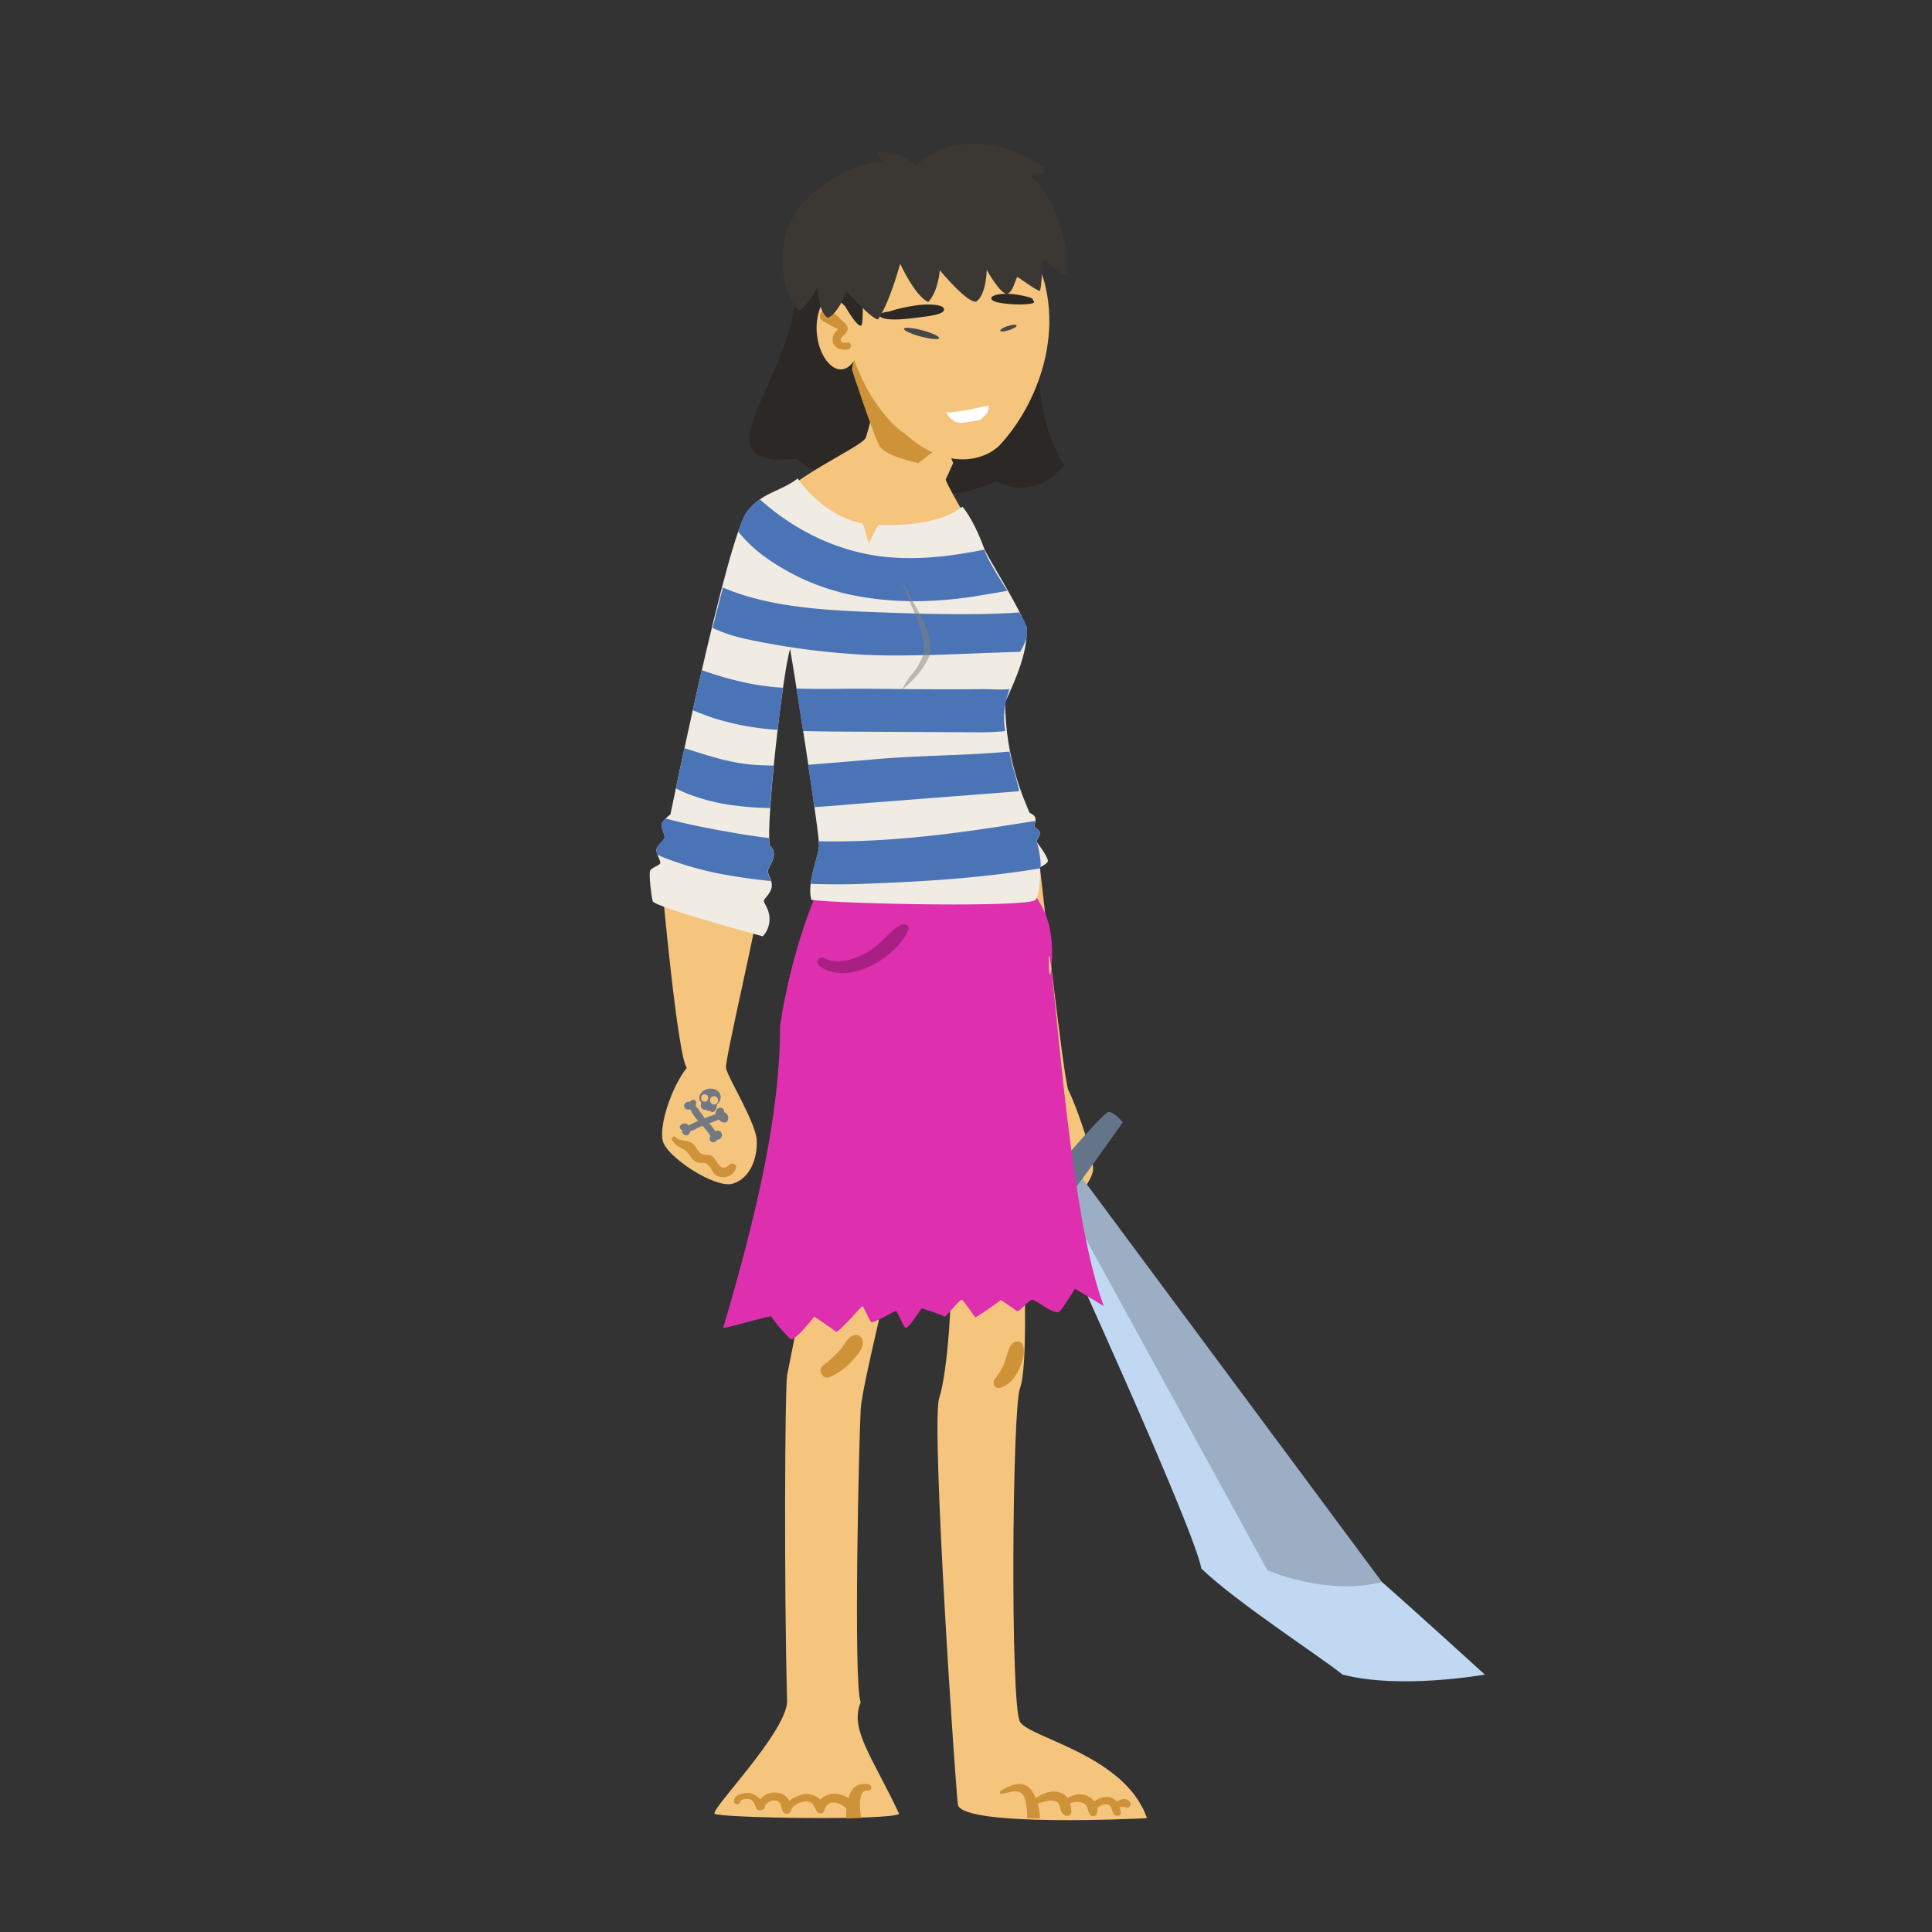 <svg xmlns="http://www.w3.org/2000/svg" width="901" height="901" fill="none" xmlns:v="https://vecta.io/nano"><rect width="100%" height="100%" fill="#333333" stroke="none"/><path d="M375.914 596.915l-8.83 44.4c-1.01 5.55-1.51 97.59 0 152.53-1.26 15.14-35.82 49.98-33.8 52s83.484 3.28 86.004 0c-12.604-26.845-23.184-39.345-17.894-52-3.54-8.36-.71-125.87 0-136.72s12.86-58.52 12.61-60.29-38.09.08-38.09.08zm67.101.51c1.26 4-1 42.63-5 54.49S446.028 840.24 446.788 842c4.319 10 84.307 6.155 88.097 5.905-10.097-29.405-54.64-37.335-59.2-44.905s-3.69-145.795 0-155.635 1.94-54 1.94-54l-34.61 4.06zm41.62-196S496.019 504.46 498.289 508.5s11.5 28.68 11.5 36.5-18.094 26.395-23.134 20.635-21.44-161.44-19.93-164.21 17.91 0 17.91 0zm-175.571 14.67S316.068 492.7 320.288 498c-6.86 8.57-12.984 26.44-11.224 34s24.644 22.52 32.724 20 11.396-11.68 11.146-20-13.87-30-14.37-34 15.13-69.845 14.37-72.375-43.87-9.53-43.87-9.53z" fill="#f5c57d"/><path d="M496.705 539.335c-2.49.69-4.43 2.84-6.52 4.28-2.25 1.54-4.83 2.58-6.95 4.26-1.31 1-1.38 3.29-.6 4.63a4 4 0 0 0 4.31 1.75c2.82-.54 5.64-2.71 7.86-4.46s5-4 5.51-6.85c.118-.498.106-1.018-.033-1.51s-.403-.94-.765-1.302-.81-.625-1.302-.765-1.012-.151-1.51-.033z" fill="#ce9238"/><path d="M371.288 138c-4.026 41.965-47 80.5 0 76 41.5 31.5 44-48 44-48s-3.274-25.465-9.964-36.145S371.288 138 371.288 138zm70 50c-1.537 26.902-19.5 54 23.5 36.5 13.947 6.857 24.461.764 31.5-7.5-14.5-23.5-11.5-51-11.5-51l-15-24c-6.69-10.68-28.5 46-28.5 46z" fill="#2b2826"/><path d="M502.915 569.095l102.75 144.5s21.44 14.89 38.85 24.22c13.62 11.85 47.93 43.13 47.93 43.13s-39.36 7.07-66.35 0c-8.82-7.31-49.69-33.8-65.83-49.44-3.28-18.41-65.09-153.62-65.09-153.62l7.74-8.79z" fill="#c0d8f2"/><path d="M499.614 542.575l144.9 195.24c-26.24 6.56-53.48-5.55-53.48-5.55l-85-155.14c-3-4.66-10.85.76-10.85.76l-7.48-12.88 11.91-22.43z" fill="#9baec4"/><path d="M480.865 558.095c.51 0 33.3-39.52 36.16-39.52s6.56 4.87 6.56 4.87-45.58 65.09-47.6 60.71 4.88-26.06 4.88-26.06z" fill="#64758a"/><path d="M379.788 419s-11 25.5-16 59.5c0 40.5-10.5 86.5-26.5 140.705.5.67 22.42-6.045 22.5-5.205s7.15 9.32 9 10.5 11-10.5 11-10.5 8.84 6 10 7 11.846-11.885 12.386-11.885 2.86 5.71 3.87 7.23 10.93-5.22 11.77-4.88 3.2 6.73 4.38 7.74 7.594-9.08 7.594-9.08 9.83 3.035 10.5 3.875 7.49-8.755 8.5-7.745 5.67 7.56 6 8.07 12-8.07 12-8.07 5.99 4.03 7.5 5.21c2.054 0 5.31-5.71 7.5-5.21s10.32 7.57 12.5 5.21 7-10.465 7-10.465l13.5 8.115c-14.5-38.615-20.731-125.6-24.494-157.615-1.124 12.364-2.057-17.5 0 0 2-22-5.336-29.64-6.506-32.5s-104 0-104 0z" fill="#de2fae"/><path d="M444.524 215.935l-3.46 7.65c-.15 1.18 8.67 16.4 8.67 16.4s-40.52 51.62-83.58-11.1c13.63-11.27 36.5-21.36 37.67-24.89s5.39-20 5.39-20l8.91-33.68 26.4 65.62z" fill="#f5c57d"/><path d="M397.288 172.381s10.197 31.131 13 35.773 18 7.846 18 7.846l10-7.846-39.004-43.122c-.786-.598-1.996 7.349-1.996 7.349z" fill="#ce9238"/><path d="M394.394 143.305c0-.5-10.09-11.6-13.11 4.54s9.24 32.42 17.15 20.14c5.55 16.32 16.614 30.165 23.854 34.515 19.5 17.5 37.469 12.271 44.5 4.5 19-21 31.634-58.06 14.5-90.045 1.68-14.63-76.464-.84-78.134 0s0 32.46-1.35 34.64-7.41-8.29-7.41-8.29z" fill="#f5c57d"/><path d="M395.245 159.745c-1 .11-3.32.5-3.17-1.44.06-.79 1.12-1.55 1.63-2.08 1-1 1.83-2.12 1.51-3.64s-2-2.68-3.21-3.71a31.79 31.79 0 0 0-5-4.15c-.454-.27-.972-.413-1.5-.413a2.93 2.93 0 0 0-1.5.413l-.2.13a2.9 2.9 0 0 0-1.083 1.223c-.237.503-.325 1.063-.253 1.614a2.9 2.9 0 0 0 .656 1.496c.357.426.829.741 1.36.907-.71-.2.64.4.72.45l1.94 1.06 3.8 1.92c0-.17-1.38 1.33-1.6 1.66-.533.783-.875 1.681-1 2.62-.48 4.11 3.43 5.68 6.91 5.22 2.03-.26 2.11-3.49-.01-3.28z" fill="#ce9238"/><path d="M460.862 189.154s-17.992 4.077-19.273 2.968 1.918 5.88 7.354 5.042l7.906-1.218c4.546-3.333 4.389-5.188 4.013-6.792z" fill="#fff"/><path d="M440.26 144.123c-.513-2.382-7.907-2.348-11.972-1.854-5.086.662-9.839 1.718-14.013 3.116-3.139.132-5.534 1.798-2.777 2.86 3.903 1.5 12.072.396 16.529-.162s12.806-1.36 12.233-3.96zm41.499-3.96c.092-.3-.033-.604-.36-.878s-.843-.506-1.489-.67c-2.902-.797-6.503-1.506-10.094-1.606s-7.87.677-7.506 2.322c.364 1.483 4.604 2.11 7.782 2.392 3.699.329 7.447.465 10.969-.166.303-.065.566-.155.771-.264s.345-.235.412-.368.058-.271-.026-.402-.24-.255-.459-.36h0z" fill="#2b2826"/><path d="M430.194 154.056c-1.621-.432-3.229-.771-4.622-.972s-2.509-.258-3.207-.161-.947.341-.716.704.933.826 2.016 1.332 2.5 1.034 4.072 1.515 3.228.894 4.76 1.187 2.872.455 3.851.462 1.552-.137 1.649-.418c.103-.385-.658-.984-2.118-1.667s-3.502-1.395-5.685-1.982zm39.952-2.06l-1.397.508c-.721.3-1.33.63-1.737.942s-.592.59-.527.792.379.318.892.331 1.2-.079 1.959-.261l1.428-.412c.965-.314 1.858-.715 2.482-1.115s.929-.767.847-1.019-.544-.369-1.285-.325-1.697.245-2.662.559z" fill="#474747"/><path d="M427.024 77.385s-7.23-8.24-17.49-6.39c-.34 1.68 2.35 4.37 2.35 4.37s-15.81-.5-33.46 15.31-16.32 40.69-6.39 53.81c2.35 2 9.25-10.43 9.25-10.43s.33 11.44 4.7 14.13c4.54-1.34 8.92-12.28 8.92-12.28s11.94 13.46 14.63 13c5.38-7.73 10.26-25.89 10.26-25.89s7.06 15.3 13.11 17.82c4.71-5 5.38-14.8 5.38-14.8s12.78 15.47 17 14.63c4.71-3.19 4.88-14.8 4.88-14.8s6.55 11.78 9.58 11.1 4-8.24 4.88-7.73 9.42 6.72 10.26 6.39 1.34-14.63 1.85-14.8 8.57 8.91 10.59 6.89-1.34-33.13-16.82-45.57c8.08-.34 6.56-2.52 6.39-3.87s-34.82-24.1-59.87-.89z" fill="#3b3733"/><path d="M372.045 223.165s11.1 17.15 30.27 21c.34.17 2.86 9.42 2.86 9.42s3.87-8.58 4.54-8.75 25.85 1.85 39.07-8.57c2.3 2.52 6.34 9.08 10 19 1.865 5.056 14.003 23.235 20.003 37.235.676 11.854-5.5 25-10 35 0 26 8.657 45.145 11.347 51.535 0 0 2.5 1 2.76 2.57s-.51 2.58-.51 3.59 2.4 1.51 2.59 3.22-2 3.47-1.45 4.29 6.18 8.07 5 9.39-3.55 2.35-3.55 2.35.42 12.35-2.11 15.25c-3.65 3.53-86.77 2-104.43 0-2.4-7.32 3.15-19.93 3.53-25s-11.72-82.2-13.49-92c-3.28 9.58-11.48 81.56-9.46 91.66 3.53 3 1.36 7.18-.27 10.09s.52 3.65 1.15 7.56-3.4 6.81-3.66 7.95 2.65 3.78 2.65 8.7c-.002 2.969-1.128 5.827-3.15 8 0 0-50.58-13.62-51.34-16.4s-1.76-12.23-1.26-14 4.67-2.52 4.8-3.91-2.65-4.92-1.52-7.06 3.53-3.41 3.53-4.92-1.89-4.79-1.26-6.43 4-4.17 4-4.17 26.36-129.15 35.78-141.26c7.27-9.12 14.67-8.78 23.58-15.34z" fill="#f0ece4"/><path d="M344.234 247.905a66.82 66.82 0 0 0 13.43 12.48 106.22 106.22 0 0 0 41.49 17.47c17.77 3.42 35.75 3.1 53.61.54 2.85-.41 14.204-2.335 17.024-2.895-4.5-7-9.474-14.925-10.694-19.185-15.08 3-30.28 5-46.22 3.39-21.81-2.26-42.28-12.2-58.5-26.85a27.96 27.96 0 0 0-5.94 5.61c-1.16 1.5-2.57 4.81-4.2 9.44zm139.261 144.82c-.5-.82 1.64-2.59 1.45-4.29s-2.58-2.21-2.58-3.22a22.89 22.89 0 0 1 .5-2.39c-25.93 4.21-51.91 8.08-78.18 9.22a343.06 343.06 0 0 1-22.91.27c.095.803.138 1.611.13 2.42-.27 3.56-3.09 10.87-3.9 17.44 8.293.32 16.59.32 24.89 0 28.74-1.1 53.67-2.585 82.05-7.175 1.23-1.38-.94-11.455-1.45-12.275zm-124.81 11.73c1.63-2.91 3.8-7.07.26-10.09a23.71 23.71 0 0 1-.28-3.56c-4-.44-7.91-1-11.83-1.62-11.77-2-24.4-4.23-36.49-7.49-.707.618-1.291 1.365-1.72 2.2-.63 1.64 1.26 4.92 1.26 6.43s-2.39 2.77-3.53 4.92a4.2 4.2 0 0 0-.244 1.681 4.17 4.17 0 0 0 .444 1.639c1.36.64 2.73 1.25 4.14 1.8a156.07 156.07 0 0 0 30.81 8.13 279.28 279.28 0 0 0 18.08 2.4c-.8-2.95-2.36-3.8-.9-6.44zm-5.95-47.7c-12-.71-22.68-4.43-33.56-7.86l-4 18.7a42.15 42.15 0 0 0 4.22 2.07c7.313 2.952 14.976 4.948 22.8 5.94a152.41 152.41 0 0 0 16.93 1.26c.38-5.89 1-12.73 1.67-19.84-2.68-.04-5.37-.11-8.06-.27zm-20.44-22.05a122.85 122.85 0 0 0 30.3 5.65l2.52-19.62c-5.261-.333-10.495-1.001-15.67-2a161.78 161.78 0 0 1-22.17-6.22l-4.22 18.68c3.08 1.32 6.21 2.48 9.24 3.51zm69.079-13.52c-9.87 0-20 .25-30-.12l3.1 19.88 13.11.22 62.93.32c7.58 0 10.77.21 18.29-.54-1.35-7.54-.032-13.665 1.984-19.57-3.67.42-9.354-.06-13.074 0-18.75.25-37.56-.08-56.34-.19zm-52.482-22.977c17.745 3.761 35.767 6.145 53.898 7.131 21.498 1.163 51.998-.839 72.998-1.339 3-5.5 5.5-10-.5-18.412-18.181 1.522-46.32.662-64.555 0-23.224-.901-51.055-1.903-73.601-11.588l-4.844 18.83c5.293 2.437 10.868 4.243 16.604 5.378zM475.289 369c-1-5.7-3.31-11.4-4.5-18.5-23.19 2.08-42.794 1.655-65.984 3.875l-27.92 2.29 2.87 19.74c6.4-.39 12.79-.92 19.14-1.48L475.289 369z" fill="#4b74b7"/><path d="M420.622 321.624c5.666-10.624 5.245-5.266 10.166-16.624 0-6.5-.52-8.506-3.166-17.198-2.834-4.802-7-16.802-7-16.802l9.018 16.585c4.391 8.415 4.638 13.653 4.148 17.415-3.631 9.657-13.166 16.624-13.166 16.624z" fill="#84827d" fill-opacity=".5"/><path d="M420.405 431.185c-5.32 2.72-8.78 8.11-13.74 11.49-5.81 4-15.48 7.8-22.28 4.16-2.49-1.32-4.36 2.1-2.17 3.7 13.17 9.64 35.92-3.8 41.39-16.89.79-1.9-1.74-3.22-3.2-2.46z" fill="#a92084"/><path d="M340.401 543.039c-4.519 4.15-5.672-1.279-7.652-3.314-1.584-1.657-3.161-.835-5.052-1.452-2.553-.842-2.867-3.858-4.969-5.217s-5.885-.775-7.557-2.724c-.806-.928-2.383.278-1.727 1.325.687 1.155 1.635 2.143 2.771 2.891 2.731 1.71 3.284 1.226 5.659 4.587.977 1.379 1.454 2.201 3.12 2.837 2.328.875 3.768-.391 5.536 1.611 2.048 2.347 2.096 4.965 6.069 5.37a6.21 6.21 0 0 0 4.122-.936c1.213-.783 2.096-1.964 2.486-3.327.526-1.677-1.632-2.705-2.806-1.651zm180.376 297.146a5.86 5.86 0 0 0-2.788-1.931c-2.653-.831-5.473.29-7.656 1.786-.898-1.163-2.102-2.076-3.489-2.648-3.186-1.259-6.245-.42-9.01 1.122-.882-1.251-2.188-2.173-3.696-2.61-4.206-1.275-7.695.595-11.153 2.587a18.05 18.05 0 0 0-1.593-3.053c-3.792-5.708-9.775-3.228-14.706-.297-.17.101-.297.258-.358.441s-.052.381.026.558a.82.82 0 0 0 .398.409c.179.087.384.11.579.065 2.868-.519 7.425-2.679 9.775.519 1.099 1.526 1.362 3.937 1.641 5.7.234 1.695.314 3.406.239 5.114l6.015.053a27.76 27.76 0 0 0-1.052-6.823c2.709-.877 6.206-2.152 8.691-.931 1.53.763 1.53 1.916 1.88 3.358.098.621.34 1.212.706 1.732s.849.956 1.413 1.275a2.06 2.06 0 0 0 1.983-.004c.301-.165.553-.403.729-.69a1.87 1.87 0 0 0 .276-.947 15.17 15.17 0 0 0-.614-4.006c1.865-.709 3.929-.777 5.84-.191 2.74 1.007 2.15 3.411 3.425 5.434.182.279.444.502.755.643s.657.193.998.151.662-.179.924-.391.456-.493.557-.808c.312-.873.386-1.808.215-2.717 1.243-.893 3.044-1.931 4.677-1.602 1.935.396 2.135 2.678 2.74 4.144.685 1.64 3.784 1.663 3.553-.458a10.94 10.94 0 0 0-.51-2.29c.339-.104.685-.183 1.036-.236a4.81 4.81 0 0 1 1.92.259c1.712.488 2.82-1.587 1.68-2.763-1.76-1.869-4.15-1.106-6.046.046zm-115.684-8.032c-4.971-.721-7.681 1.102-9.053 5.431-.097.301-.194.618-.282.943a16.24 16.24 0 0 0-5.719-1.966c-1.399-.102-2.805.089-4.109.558s-2.469 1.203-3.405 2.145c-.877-.886-1.967-1.579-3.187-2.027s-2.538-.638-3.852-.557c-2.761.381-5.337 1.483-7.408 3.171-.149-.306-.319-.602-.511-.888-.595-.819-1.386-1.508-2.314-2.017a7.87 7.87 0 0 0-3.053-.924c-1.478-.184-2.985.017-4.341.579s-2.506 1.461-3.313 2.592c-1.435-1.538-3.089-2.854-5.456-3.02-2.771-.199-7.434 1.125-6.73 4.288.272 1.229 2.542 1.261 2.78 0 .334-1.68 3.801-1.878 5.085-1.125s1.831 2.219 2.235 3.535c.792 2.6 4.804 1.07 4.303-.84 1.364-1.657 3.317-3.021 5.728-2.093s1.399 3.868 3.097 5.454c.244.211.545.362.873.438a2.16 2.16 0 0 0 .999-.007 2.02 2.02 0 0 0 .866-.449 1.73 1.73 0 0 0 .508-.775c.036-.133.063-.268.08-.404.756-2.434 4.865-4.336 7.522-4.075 3.212.302 3.194 2.838 4.593 4.804a1.77 1.77 0 0 0 .812.644 2 2 0 0 0 1.075.112 1.88 1.88 0 0 0 .954-.459c.259-.237.431-.54.494-.868a1.59 1.59 0 0 0 .149-.325c.88-3.448 4.215-4.185 7.541-2.592a8.94 8.94 0 0 1 2.719 2.18 21.49 21.49 0 0 0-.08 4.384c2.455 0 4.769-.095 6.916-.159a28.06 28.06 0 0 1-.44-3.17c-.097-2.085-.88-10.139 3.52-9.64 1.821.23 2.261-2.576.404-2.878zm-3.328-208.128c-.256-.442-.624-.808-1.066-1.063a2.91 2.91 0 0 0-1.454-.387c-3.68.09-5.38 4.58-7.53 7.06a61.73 61.73 0 0 1-8.11 7.38c-2.39 1.92.2 6.47 3.07 5.28 3.949-1.657 7.495-4.143 10.4-7.29 2.44-2.58 6.87-7.25 4.69-10.98zm75.099 2.97c-.79-1.82-3.25-1.64-4.48-.58-2.28 2-2.68 5.77-3.67 8.49a28.53 28.53 0 0 1-4.72 8.1c-1.45 1.81-.18 4.92 2.42 4.16 4.09-1.19 6.76-4.3 8.53-8.08 1.65-3.54 3.54-8.32 1.92-12.09z" fill="#ce9238"/><path d="M337.562 523.485a1.56 1.56 0 0 0 .916-.068 1.55 1.55 0 0 0 .716-.57 2.99 2.99 0 0 0 .409-1.698 2.98 2.98 0 0 0-.613-1.632 3.09 3.09 0 0 0-1.356-.923 2.21 2.21 0 0 0-.05-.853 1.67 1.67 0 0 0-.672-.866c-.316-.206-.693-.301-1.072-.271-.375.02-.739.139-1.053.344s-.567.488-.734.822a4.51 4.51 0 0 0-.364 1.875l-5.047 1.805c-1.469-1.815-2.644-3.998-4.221-5.727a1.31 1.31 0 0 0 .04-.58c.195-.426.233-.904.109-1.354a1.26 1.26 0 0 0-.284-.49 1.29 1.29 0 0 0-.473-.32c-.18-.07-.374-.1-.567-.086a1.3 1.3 0 0 0-.551.164c-.368.165-.677.436-.885.778-.272-.035-.547-.043-.821-.023a2.08 2.08 0 0 0-.787.193 2.05 2.05 0 0 0-.65.478c-.182.201-.323.435-.412.689a1.97 1.97 0 0 0-.109.791c.2 1.328 1.642 1.74 2.887 1.412.964 1.938 2.192 3.736 3.651 5.344l-4.539 2.156a2.28 2.28 0 0 0-1.173-.818c-.471-.141-.976-.128-1.441.036-.985.352-1.755 1.28-1.157 2.275a1.5 1.5 0 0 0 .864.633c-.049.25-.053.507-.014.758.065.424.262.817.563 1.125s.692.516 1.119.596c.284.061.58.037.85-.068s.503-.289.668-.525c.301-.44.544-.914.726-1.412 1.558-.327 3.108-1.408 4.552-2.018l1.019-.413a35.29 35.29 0 0 1 3.741 4.757l-.041.062c-.258.359-.384.794-.355 1.232a1.89 1.89 0 0 0 .512 1.173c.349.292.797.441 1.254.419s.89-.215 1.21-.539a1.99 1.99 0 0 0 .442-.605 2.2 2.2 0 0 0 .598-.091 2.39 2.39 0 0 0 1.243-.809c.317-.393.499-.875.518-1.375a1.93 1.93 0 0 0-.551-1.361c-.357-.366-.844-.58-1.359-.598-.431-.035-.864.062-1.238.278-.821-1.322-1.77-2.562-2.835-3.703l4.603-1.78a3.25 3.25 0 0 0 .96.919c.381.237.808.395 1.254.462h0zm-1.911-13.637c-1.036-1.784-3.383-2.428-5.295-2.075s-3.826 1.656-4.179 3.7c-.087.504-.046 1.029.118 1.517a2.98 2.98 0 0 0 .817 1.259c-.456 1.139-.501 2.511.733 3.101a1.59 1.59 0 0 0 .718.189 1.53 1.53 0 0 0 .715-.161c.195.301.477.524.8.631a1.36 1.36 0 0 0 .976-.044 1.46 1.46 0 0 0 .907.609 1.32 1.32 0 0 0 1.03-.226c.788-.435 1.134-1.608 1.294-2.43.05-.266.077-.537.083-.81 1.438-1.209 2.32-3.476 1.283-5.26zm-7.3 3.883c-2.157-.393-1.609-3.731.555-3.332s1.604 3.739-.555 3.332zm4.344 1.342c-2.458-.462-1.825-4.244.632-3.789s1.827 4.251-.651 3.792l.019-.003z" fill="#747880"/></svg>
